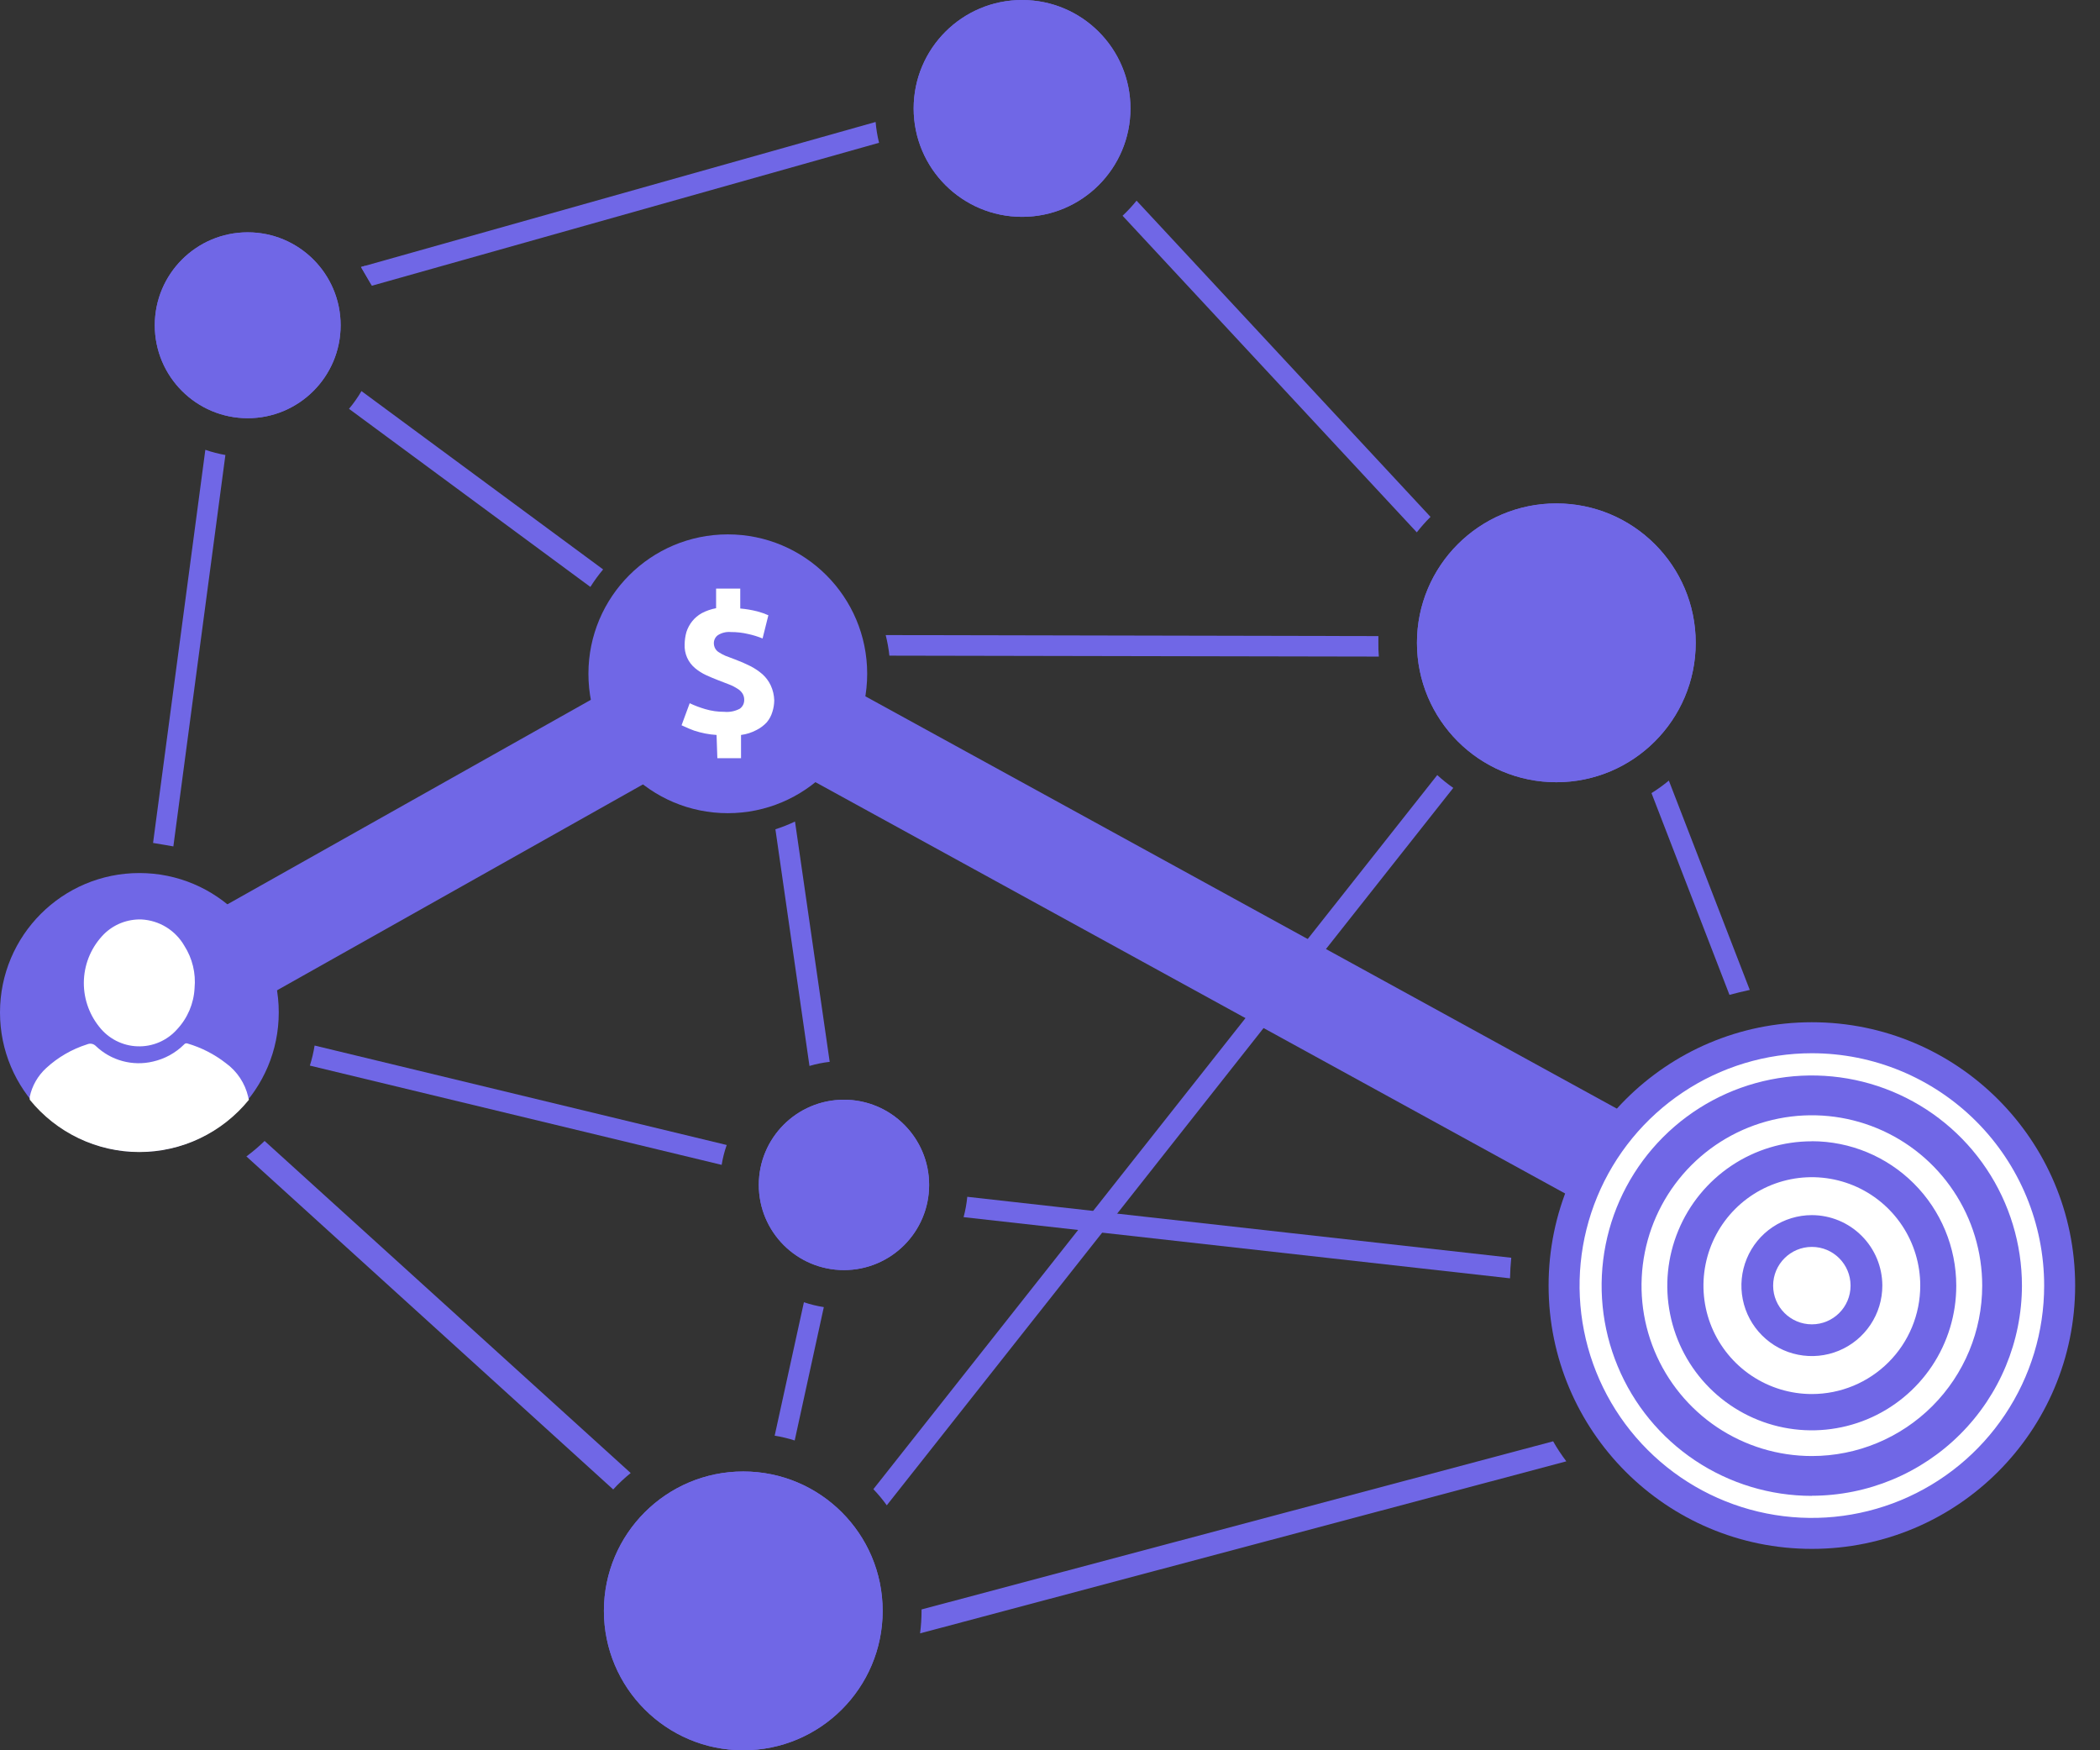 <svg width="54" height="45" viewBox="0 0 54 45" fill="none" xmlns="http://www.w3.org/2000/svg">
<rect x="0" y="0" width="54" height="45" fill="#333333" stroke="none"/>
<path d="M19.113 45C21.092 45 22.697 43.395 22.697 41.416C22.697 39.437 21.092 37.832 19.113 37.832C17.134 37.832 15.529 39.437 15.529 41.416C15.529 43.395 17.134 45 19.113 45Z" fill="#7067E6"/>
<path d="M19.113 45C21.092 45 22.697 43.395 22.697 41.416C22.697 39.437 21.092 37.832 19.113 37.832C17.134 37.832 15.529 39.437 15.529 41.416C15.529 43.395 17.134 45 19.113 45Z" fill="#7067E6"/>
<path d="M40.02 20.111C41.999 20.111 43.604 18.506 43.604 16.527C43.604 14.547 41.999 12.943 40.02 12.943C38.041 12.943 36.436 14.547 36.436 16.527C36.436 18.506 38.041 20.111 40.02 20.111Z" fill="#7067E6"/>
<path d="M40.02 20.111C41.999 20.111 43.604 18.506 43.604 16.527C43.604 14.547 41.999 12.943 40.02 12.943C38.041 12.943 36.436 14.547 36.436 16.527C36.436 18.506 38.041 20.111 40.02 20.111Z" fill="#7067E6"/>
<path d="M21.702 32.654C22.911 32.654 23.892 31.674 23.892 30.464C23.892 29.255 22.911 28.274 21.702 28.274C20.492 28.274 19.512 29.255 19.512 30.464C19.512 31.674 20.492 32.654 21.702 32.654Z" fill="#7067E6"/>
<path d="M21.702 32.654C22.911 32.654 23.892 31.674 23.892 30.464C23.892 29.255 22.911 28.274 21.702 28.274C20.492 28.274 19.512 29.255 19.512 30.464C19.512 31.674 20.492 32.654 21.702 32.654Z" fill="#7067E6"/>
<path d="M6.37 10.752C7.689 10.752 8.759 9.682 8.759 8.363C8.759 7.043 7.689 5.973 6.37 5.973C5.05 5.973 3.98 7.043 3.98 8.363C3.98 9.682 5.05 10.752 6.37 10.752Z" fill="#7067E6"/>
<path d="M9.595 7.338H9.559L9.283 6.866L9.392 6.834C9.475 6.996 9.543 7.165 9.595 7.338Z" fill="#7067E6"/>
<path d="M6.37 10.752C7.689 10.752 8.759 9.682 8.759 8.363C8.759 7.043 7.689 5.973 6.37 5.973C5.05 5.973 3.98 7.043 3.98 8.363C3.98 9.682 5.05 10.752 6.37 10.752Z" fill="#7067E6"/>
<path d="M26.282 5.575C27.821 5.575 29.069 4.327 29.069 2.788C29.069 1.248 27.821 0 26.282 0C24.742 0 23.494 1.248 23.494 2.788C23.494 4.327 24.742 5.575 26.282 5.575Z" fill="#7067E6"/>
<path d="M26.282 5.575C27.821 5.575 29.069 4.327 29.069 2.788C29.069 1.248 27.821 0 26.282 0C24.742 0 23.494 1.248 23.494 2.788C23.494 4.327 24.742 5.575 26.282 5.575Z" fill="#7067E6"/>
<path d="M17.624 18.675L17.578 18.701L17.52 18.675L17.56 18.565L17.624 18.675Z" fill="#7067E6"/>
<path d="M22.604 3.671L9.595 7.337H9.559L9.283 6.865L9.392 6.833L22.516 3.136C22.531 3.316 22.561 3.495 22.604 3.671Z" fill="#7067E6"/>
<path d="M40.277 37.571L23.659 41.994C23.684 41.802 23.697 41.609 23.697 41.416V41.379L39.938 37.056C40.038 37.235 40.151 37.404 40.277 37.571Z" fill="#7067E6"/>
<path d="M36.785 13.289C36.659 13.414 36.541 13.547 36.432 13.687L28.866 5.547C28.995 5.426 29.115 5.297 29.226 5.159L36.785 13.289Z" fill="#7067E6"/>
<path d="M16.218 37.872C16.058 38.001 15.907 38.142 15.768 38.294L6.336 29.732C6.501 29.61 6.657 29.477 6.804 29.334L16.218 37.872Z" fill="#7067E6"/>
<path d="M32.639 26.245L28.728 31.201L28.342 31.691L22.803 38.702C22.698 38.555 22.583 38.417 22.458 38.287L27.725 31.621L28.111 31.131L32.183 25.978L32.639 26.245Z" fill="#7067E6"/>
<path d="M37.37 20.257L33.76 24.825L33.298 24.558L36.958 19.927C37.088 20.046 37.225 20.156 37.37 20.257Z" fill="#7067E6"/>
<path d="M18.687 29.438C18.628 29.604 18.585 29.775 18.557 29.949L7.968 27.397C8.021 27.228 8.062 27.055 8.09 26.881L18.687 29.438Z" fill="#7067E6"/>
<path d="M38.861 32.337C38.843 32.514 38.833 32.689 38.829 32.866L28.336 31.691L27.719 31.622L24.778 31.293C24.824 31.122 24.856 30.946 24.873 30.77L28.105 31.132L28.722 31.202L38.861 32.337Z" fill="#7067E6"/>
<path d="M15.509 14.64C15.389 14.783 15.28 14.933 15.181 15.09L8.974 10.511C9.094 10.368 9.201 10.216 9.295 10.055L15.509 14.64Z" fill="#7067E6"/>
<path d="M35.456 16.881L22.87 16.857C22.851 16.679 22.819 16.502 22.775 16.328L35.444 16.354C35.444 16.411 35.444 16.469 35.444 16.527C35.442 16.645 35.446 16.763 35.456 16.881Z" fill="#7067E6"/>
<path d="M21.335 27.3C21.159 27.32 20.985 27.355 20.815 27.406L19.939 21.321C20.111 21.266 20.28 21.199 20.443 21.122L21.335 27.3Z" fill="#7067E6"/>
<path d="M44.994 25.451C44.819 25.489 44.646 25.531 44.472 25.578L42.467 20.391C42.623 20.294 42.772 20.186 42.913 20.069L44.994 25.451Z" fill="#7067E6"/>
<path d="M21.184 33.606L20.435 37.035C20.267 36.981 20.095 36.94 19.92 36.912L20.672 33.481C20.839 33.537 21.01 33.579 21.184 33.606Z" fill="#7067E6"/>
<path d="M5.796 11.698L4.48 21.594L4.458 21.761L3.936 21.672L3.956 21.52L5.28 11.565C5.448 11.623 5.621 11.668 5.796 11.698Z" fill="#7067E6"/>
<path d="M19.909 18.004C19.908 18.103 19.893 18.202 19.863 18.297C19.834 18.397 19.785 18.49 19.718 18.57C19.643 18.651 19.553 18.719 19.453 18.769C19.329 18.835 19.194 18.878 19.055 18.896V19.493H18.446L18.426 18.896C18.231 18.884 18.038 18.846 17.852 18.785C17.761 18.752 17.671 18.715 17.584 18.673L17.526 18.647L17.566 18.538L17.735 18.08C17.863 18.141 17.997 18.191 18.133 18.231C18.294 18.279 18.461 18.302 18.629 18.301C18.767 18.314 18.905 18.285 19.027 18.219C19.063 18.192 19.091 18.158 19.111 18.117C19.13 18.077 19.138 18.033 19.137 17.988C19.137 17.931 19.121 17.875 19.091 17.827C19.058 17.778 19.016 17.738 18.965 17.707C18.9 17.665 18.83 17.628 18.756 17.6L18.466 17.488C18.36 17.448 18.267 17.407 18.155 17.357C18.056 17.311 17.964 17.253 17.88 17.184C17.789 17.11 17.716 17.015 17.668 16.907C17.621 16.799 17.599 16.682 17.605 16.564C17.607 16.457 17.622 16.351 17.651 16.248C17.683 16.149 17.733 16.057 17.797 15.975C17.865 15.889 17.95 15.818 18.046 15.764C18.161 15.704 18.285 15.661 18.414 15.637V15.133H19.035V15.645C19.182 15.657 19.328 15.682 19.471 15.718C19.569 15.744 19.665 15.777 19.758 15.818L19.609 16.415C19.488 16.366 19.363 16.327 19.236 16.3C19.092 16.266 18.944 16.249 18.796 16.25C18.679 16.239 18.561 16.267 18.462 16.329C18.429 16.352 18.402 16.383 18.384 16.419C18.366 16.455 18.356 16.494 18.356 16.535C18.356 16.582 18.368 16.63 18.39 16.672C18.414 16.714 18.448 16.749 18.49 16.773C18.542 16.807 18.598 16.836 18.655 16.861L18.898 16.953C19.034 17.003 19.167 17.061 19.296 17.126C19.409 17.184 19.515 17.255 19.611 17.339C19.698 17.419 19.77 17.516 19.82 17.624C19.875 17.743 19.905 17.873 19.909 18.004Z" fill="#7067E6"/>
<path d="M19.909 18.004C19.908 18.103 19.893 18.202 19.863 18.297C19.834 18.397 19.785 18.49 19.718 18.57C19.643 18.651 19.553 18.719 19.453 18.769C19.329 18.835 19.194 18.878 19.055 18.896V19.493H18.446L18.426 18.896C18.231 18.884 18.038 18.846 17.852 18.785C17.761 18.752 17.671 18.715 17.584 18.673L17.526 18.647L17.566 18.538L17.735 18.08C17.863 18.141 17.997 18.191 18.133 18.231C18.294 18.279 18.461 18.302 18.629 18.301C18.767 18.314 18.905 18.285 19.027 18.219C19.063 18.192 19.091 18.158 19.111 18.117C19.13 18.077 19.138 18.033 19.137 17.988C19.137 17.931 19.121 17.875 19.091 17.827C19.058 17.778 19.016 17.738 18.965 17.707C18.9 17.665 18.83 17.628 18.756 17.6L18.466 17.488C18.36 17.448 18.267 17.407 18.155 17.357C18.056 17.311 17.964 17.253 17.88 17.184C17.789 17.11 17.716 17.015 17.668 16.907C17.621 16.799 17.599 16.682 17.605 16.564C17.607 16.457 17.622 16.351 17.651 16.248C17.683 16.149 17.733 16.057 17.797 15.975C17.865 15.889 17.95 15.818 18.046 15.764C18.161 15.704 18.285 15.661 18.414 15.637V15.133H19.035V15.645C19.182 15.657 19.328 15.682 19.471 15.718C19.569 15.744 19.665 15.777 19.758 15.818L19.609 16.415C19.488 16.366 19.363 16.327 19.236 16.3C19.092 16.266 18.944 16.249 18.796 16.25C18.679 16.239 18.561 16.267 18.462 16.329C18.429 16.352 18.402 16.383 18.384 16.419C18.366 16.455 18.356 16.494 18.356 16.535C18.356 16.582 18.368 16.63 18.39 16.672C18.414 16.714 18.448 16.749 18.49 16.773C18.542 16.807 18.598 16.836 18.655 16.861L18.898 16.953C19.034 17.003 19.167 17.061 19.296 17.126C19.409 17.184 19.515 17.255 19.611 17.339C19.698 17.419 19.77 17.516 19.82 17.624C19.875 17.743 19.905 17.873 19.909 18.004Z" fill="#7067E6"/>
<path d="M15.567 17.782L5.75 23.305L7.001 25.53L16.818 20.007L15.567 17.782Z" fill="#7067E6"/>
<path d="M41.84 28.648L22.155 17.849L20.927 20.087L40.612 30.886L41.84 28.648Z" fill="#7067E6"/>
<path d="M18.715 20.907C20.694 20.907 22.299 19.302 22.299 17.323C22.299 15.343 20.694 13.739 18.715 13.739C16.735 13.739 15.131 15.343 15.131 17.323C15.131 19.302 16.735 20.907 18.715 20.907Z" fill="#7067E6"/>
<path d="M19.909 18.004C19.908 18.103 19.893 18.202 19.863 18.297C19.834 18.397 19.785 18.49 19.718 18.57C19.643 18.651 19.553 18.719 19.453 18.769C19.329 18.835 19.194 18.878 19.055 18.896V19.493H18.446L18.426 18.896C18.231 18.884 18.038 18.846 17.852 18.785C17.761 18.752 17.671 18.715 17.584 18.673L17.526 18.647L17.566 18.538L17.735 18.08C17.863 18.141 17.997 18.191 18.133 18.231C18.294 18.279 18.461 18.302 18.629 18.301C18.767 18.314 18.905 18.285 19.027 18.219C19.063 18.192 19.091 18.158 19.111 18.117C19.13 18.077 19.138 18.033 19.137 17.988C19.137 17.931 19.121 17.875 19.091 17.827C19.058 17.778 19.016 17.738 18.965 17.707C18.9 17.665 18.83 17.628 18.756 17.6L18.466 17.488C18.36 17.448 18.267 17.407 18.155 17.357C18.056 17.311 17.964 17.253 17.88 17.184C17.789 17.11 17.716 17.015 17.668 16.907C17.621 16.799 17.599 16.682 17.605 16.564C17.607 16.457 17.622 16.351 17.651 16.248C17.683 16.149 17.733 16.057 17.797 15.975C17.865 15.889 17.95 15.818 18.046 15.764C18.161 15.704 18.285 15.661 18.414 15.637V15.133H19.035V15.645C19.182 15.657 19.328 15.682 19.471 15.718C19.569 15.744 19.665 15.777 19.758 15.818L19.609 16.415C19.488 16.366 19.363 16.327 19.236 16.3C19.092 16.266 18.944 16.249 18.796 16.25C18.679 16.239 18.561 16.267 18.462 16.329C18.429 16.352 18.402 16.383 18.384 16.419C18.366 16.455 18.356 16.494 18.356 16.535C18.356 16.582 18.368 16.63 18.39 16.672C18.414 16.714 18.448 16.749 18.49 16.773C18.542 16.807 18.598 16.836 18.655 16.861L18.898 16.953C19.034 17.003 19.167 17.061 19.296 17.126C19.409 17.184 19.515 17.255 19.611 17.339C19.698 17.419 19.77 17.516 19.82 17.624C19.875 17.743 19.905 17.873 19.909 18.004Z" fill="white"/>
<path d="M52.564 33.053C52.564 34.234 52.214 35.389 51.557 36.371C50.901 37.354 49.968 38.119 48.877 38.571C47.785 39.023 46.584 39.142 45.425 38.911C44.267 38.681 43.202 38.112 42.367 37.276C41.531 36.441 40.962 35.377 40.732 34.218C40.502 33.059 40.62 31.858 41.072 30.767C41.524 29.675 42.29 28.742 43.272 28.086C44.254 27.429 45.409 27.079 46.591 27.079C48.175 27.079 49.694 27.708 50.815 28.829C51.935 29.949 52.564 31.468 52.564 33.053Z" fill="#7067E6"/>
<path d="M52.564 33.053C52.564 34.234 52.214 35.389 51.557 36.371C50.901 37.354 49.968 38.119 48.877 38.571C47.785 39.023 46.584 39.142 45.425 38.911C44.267 38.681 43.202 38.112 42.367 37.276C41.531 36.441 40.962 35.377 40.732 34.218C40.502 33.059 40.62 31.858 41.072 30.767C41.524 29.675 42.29 28.742 43.272 28.086C44.254 27.429 45.409 27.079 46.591 27.079C48.175 27.079 49.694 27.708 50.815 28.829C51.935 29.949 52.564 31.468 52.564 33.053Z" fill="#7067E6"/>
<path d="M46.591 39.822C50.33 39.822 53.361 36.791 53.361 33.052C53.361 29.313 50.33 26.282 46.591 26.282C42.852 26.282 39.821 29.313 39.821 33.052C39.821 36.791 42.852 39.822 46.591 39.822Z" fill="#7067E6"/>
<path d="M46.59 38.739C47.715 38.739 48.815 38.406 49.75 37.781C50.685 37.156 51.414 36.268 51.844 35.229C52.275 34.19 52.387 33.046 52.168 31.943C51.949 30.84 51.407 29.827 50.612 29.031C49.816 28.236 48.803 27.694 47.7 27.475C46.597 27.256 45.453 27.368 44.414 27.799C43.375 28.229 42.487 28.958 41.862 29.893C41.237 30.828 40.904 31.928 40.904 33.053C40.904 34.561 41.503 36.007 42.569 37.074C43.636 38.14 45.082 38.739 46.59 38.739Z" fill="#7067E6"/>
<path d="M46.591 27.079C45.409 27.079 44.254 27.429 43.272 28.086C42.29 28.742 41.524 29.675 41.072 30.767C40.62 31.858 40.502 33.059 40.732 34.218C40.962 35.377 41.531 36.441 42.367 37.276C43.202 38.112 44.267 38.681 45.425 38.911C46.584 39.142 47.785 39.023 48.877 38.571C49.968 38.119 50.901 37.354 51.557 36.371C52.214 35.389 52.564 34.234 52.564 33.053C52.564 31.468 51.935 29.949 50.815 28.829C49.694 27.708 48.175 27.079 46.591 27.079ZM46.591 38.459C45.522 38.459 44.477 38.142 43.588 37.549C42.699 36.955 42.006 36.112 41.597 35.124C41.187 34.137 41.08 33.051 41.288 32.002C41.496 30.954 42.011 29.991 42.766 29.235C43.522 28.479 44.484 27.964 45.532 27.755C46.581 27.546 47.667 27.652 48.655 28.061C49.642 28.47 50.487 29.162 51.081 30.051C51.675 30.939 51.992 31.984 51.993 33.053C51.991 34.485 51.421 35.858 50.408 36.871C49.396 37.884 48.023 38.454 46.591 38.456V38.459Z" fill="white"/>
<path d="M46.591 37.099C47.391 37.099 48.173 36.862 48.839 36.417C49.504 35.973 50.023 35.341 50.329 34.602C50.635 33.862 50.715 33.049 50.559 32.264C50.403 31.479 50.017 30.758 49.452 30.192C48.886 29.627 48.165 29.241 47.38 29.085C46.595 28.929 45.782 29.009 45.042 29.315C44.303 29.622 43.671 30.14 43.227 30.805C42.782 31.471 42.545 32.253 42.545 33.053C42.544 33.585 42.649 34.111 42.852 34.602C43.055 35.093 43.353 35.539 43.729 35.915C44.105 36.291 44.551 36.589 45.042 36.792C45.533 36.995 46.059 37.1 46.591 37.099Z" fill="#7067E6"/>
<path d="M46.591 37.435C45.725 37.435 44.878 37.178 44.157 36.697C43.437 36.215 42.876 35.531 42.544 34.731C42.212 33.93 42.126 33.05 42.295 32.2C42.464 31.35 42.881 30.57 43.493 29.957C44.106 29.344 44.887 28.927 45.736 28.758C46.586 28.589 47.467 28.676 48.267 29.007C49.068 29.339 49.752 29.9 50.233 30.621C50.715 31.341 50.971 32.188 50.971 33.054C50.971 34.216 50.51 35.33 49.688 36.152C48.867 36.973 47.753 37.435 46.591 37.435ZM46.591 29.343C45.856 29.343 45.137 29.56 44.526 29.968C43.914 30.377 43.438 30.957 43.157 31.636C42.875 32.315 42.801 33.062 42.945 33.783C43.088 34.504 43.443 35.167 43.962 35.686C44.482 36.206 45.145 36.56 45.866 36.703C46.587 36.846 47.334 36.772 48.013 36.49C48.692 36.208 49.272 35.731 49.68 35.12C50.088 34.508 50.305 33.789 50.304 33.054C50.303 32.07 49.911 31.126 49.215 30.43C48.519 29.734 47.575 29.342 46.591 29.341V29.343Z" fill="white"/>
<path d="M46.591 35.841C46.039 35.841 45.501 35.677 45.042 35.371C44.584 35.065 44.226 34.629 44.015 34.12C43.804 33.611 43.749 33.05 43.857 32.509C43.964 31.969 44.23 31.472 44.62 31.082C45.01 30.692 45.506 30.427 46.047 30.319C46.588 30.212 47.148 30.267 47.658 30.478C48.167 30.689 48.602 31.046 48.909 31.505C49.215 31.963 49.378 32.502 49.378 33.053C49.378 33.793 49.085 34.502 48.562 35.024C48.039 35.547 47.33 35.841 46.591 35.841ZM46.591 31.241C46.233 31.241 45.882 31.348 45.584 31.547C45.286 31.746 45.054 32.029 44.917 32.36C44.78 32.691 44.744 33.055 44.814 33.407C44.884 33.758 45.056 34.081 45.31 34.334C45.563 34.588 45.886 34.761 46.237 34.83C46.589 34.9 46.953 34.864 47.284 34.727C47.615 34.59 47.898 34.358 48.097 34.06C48.297 33.762 48.403 33.412 48.403 33.053C48.402 32.573 48.211 32.112 47.871 31.773C47.532 31.433 47.071 31.242 46.591 31.241Z" fill="white"/>
<path d="M46.591 34.049C47.141 34.049 47.586 33.603 47.586 33.054C47.586 32.504 47.141 32.058 46.591 32.058C46.041 32.058 45.595 32.504 45.595 33.054C45.595 33.603 46.041 34.049 46.591 34.049Z" fill="white"/>
<path d="M3.584 29.614C5.564 29.614 7.168 28.01 7.168 26.03C7.168 24.051 5.564 22.446 3.584 22.446C1.605 22.446 0 24.051 0 26.03C0 28.01 1.605 29.614 3.584 29.614Z" fill="#7067E6"/>
<path d="M6.402 28.274C6.062 28.694 5.632 29.032 5.145 29.265C4.657 29.498 4.124 29.619 3.583 29.619C3.043 29.619 2.509 29.498 2.022 29.265C1.534 29.032 1.105 28.694 0.765 28.274C0.765 28.274 0.765 28.264 0.765 28.26C0.765 28.256 0.765 28.228 0.765 28.212C0.764 28.207 0.764 28.203 0.765 28.198C0.825 27.916 0.972 27.659 1.185 27.463C1.488 27.183 1.849 26.974 2.242 26.85C2.279 26.834 2.321 26.829 2.361 26.837C2.4 26.845 2.437 26.865 2.465 26.894C2.658 27.078 2.893 27.211 3.15 27.28C3.407 27.35 3.678 27.354 3.937 27.292C4.238 27.223 4.514 27.072 4.733 26.854C4.742 26.842 4.755 26.833 4.769 26.828C4.783 26.823 4.798 26.822 4.813 26.826C5.174 26.931 5.512 27.103 5.808 27.334C6.098 27.544 6.301 27.852 6.382 28.2C6.382 28.2 6.382 28.2 6.382 28.212L6.402 28.274Z" fill="white"/>
<path d="M5.003 25.407C4.983 25.802 4.823 26.176 4.553 26.465C4.426 26.608 4.269 26.721 4.093 26.797C3.918 26.872 3.727 26.908 3.536 26.901C3.345 26.895 3.157 26.846 2.987 26.759C2.817 26.672 2.667 26.548 2.55 26.397C2.276 26.055 2.136 25.624 2.158 25.186C2.18 24.747 2.362 24.333 2.67 24.02C2.796 23.894 2.947 23.796 3.113 23.73C3.28 23.665 3.457 23.634 3.635 23.639C3.861 23.651 4.08 23.718 4.273 23.836C4.466 23.954 4.626 24.119 4.739 24.314C4.947 24.639 5.04 25.024 5.003 25.407Z" fill="white"/>
</svg>
